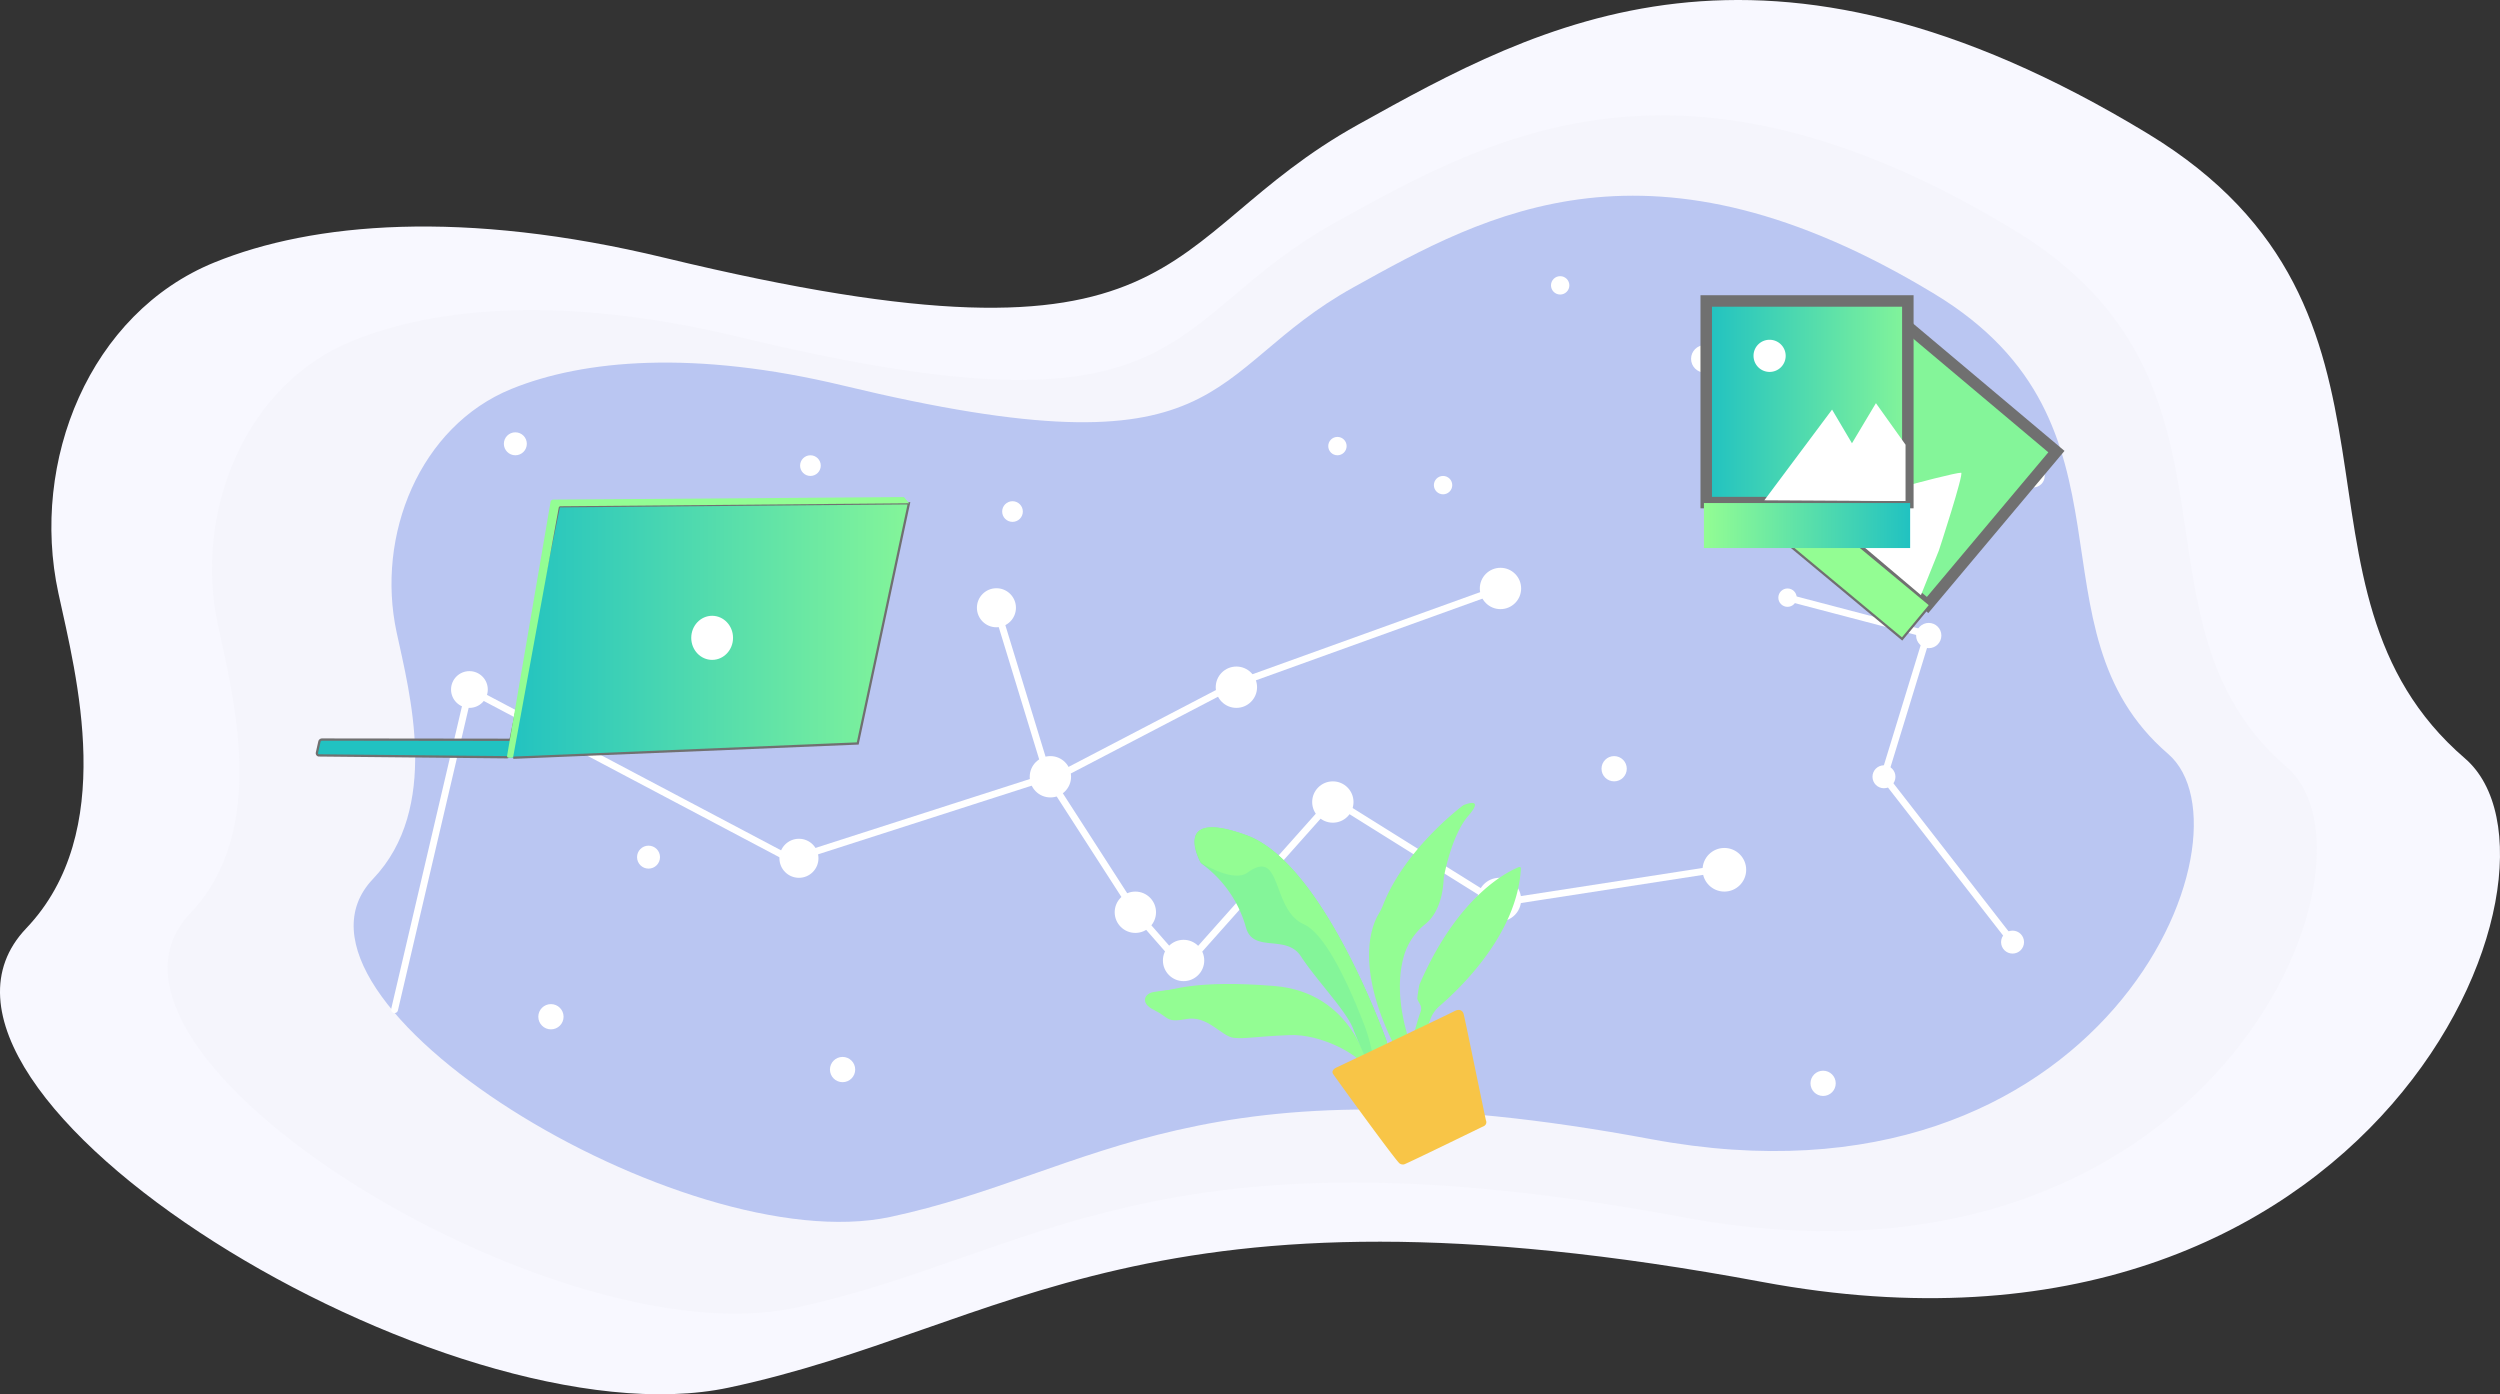 <svg xmlns="http://www.w3.org/2000/svg" xmlns:xlink="http://www.w3.org/1999/xlink" width="1088.691" height="607.177" viewBox="0 0 1088.691 607.177"><rect x="0" y="0" width="1088.691" height="607.177" fill="#333333" stroke="none"/><defs><linearGradient id="a" x1="0.584" y1="4.44" x2="0.416" y2="3.454" gradientUnits="objectBoundingBox"><stop offset="0" stop-color="#21c2c1"></stop><stop offset="1" stop-color="#84f599"></stop></linearGradient><linearGradient id="b" x1="9.639" y1="-20.874" x2="10.635" y2="-20.874" gradientUnits="objectBoundingBox"><stop offset="0" stop-color="#93fd93"></stop><stop offset="1" stop-color="#21c2c1"></stop></linearGradient><linearGradient id="c" x1="0" y1="5.329" x2="1" y2="5.329" xlink:href="#a"></linearGradient><linearGradient id="d" x1="0" y1="-60.308" x2="1" y2="-60.308" xlink:href="#b"></linearGradient><linearGradient id="e" x1="0" y1="5.5" x2="1" y2="5.5" xlink:href="#a"></linearGradient><linearGradient id="f" x1="8" y1="127.468" x2="8.999" y2="127.468" xlink:href="#a"></linearGradient><linearGradient id="g" x1="3.894" y1="9.113" x2="4.894" y2="9.113" xlink:href="#b"></linearGradient><linearGradient id="h" x1="7.771" y1="-33.684" x2="8.556" y2="-33.684" gradientUnits="objectBoundingBox"><stop offset="0" stop-color="#93fd93"></stop><stop offset="0.51" stop-color="#21c2c1"></stop><stop offset="1" stop-color="#84f599"></stop></linearGradient><linearGradient id="i" x1="8.763" y1="-34.242" x2="9.25" y2="-35.862" xlink:href="#h"></linearGradient><linearGradient id="j" x1="17.613" y1="-17.358" x2="19.05" y2="-16.655" xlink:href="#h"></linearGradient><linearGradient id="k" x1="11.149" y1="-12.105" x2="10.461" y2="-11.392" xlink:href="#h"></linearGradient><linearGradient id="l" x1="10.479" y1="-11.894" x2="10.963" y2="-11.894" xlink:href="#h"></linearGradient><linearGradient id="m" x1="18.193" y1="-11.799" x2="19.146" y2="-11.198" xlink:href="#h"></linearGradient><linearGradient id="n" x1="12.384" y1="-20.15" x2="13.319" y2="-20.15" gradientUnits="objectBoundingBox"><stop offset="0" stop-color="#f8c547"></stop><stop offset="1" stop-color="#f71d69"></stop></linearGradient></defs><g transform="translate(0.021 -0.036)"><path d="M25.4,258.3C13,200.9,39,136.4,93.4,114.3c42.8-17.4,108.3-23.2,196-2,232,56,212-8,302-58,79.2-44,176-98,344,4,127.4,77.4,52,198,138,272,55.3,47.6-38,278-306,228s-328.7,20.2-450,46c-122,26-373.9-128.7-306-200C51.4,362.3,33.2,294.3,25.4,258.3Z" fill="#f8f8ff"></path><path d="M94.9,272.3C84.3,223,106.6,167.5,153.4,148.5c36.8-15,93.1-19.9,168.5-1.7,199.4,48.1,182.2-6.9,259.6-49.9,68.1-37.8,151.3-84.2,295.7,3.4,109.5,66.5,44.7,170.2,118.6,233.8,47.5,40.9-32.7,239-263,196S450.3,547.4,346,569.6C241,592,24.4,459.1,82.8,397.8,117.2,361.7,101.5,303.3,94.9,272.3Z" fill="#f5f5fc"></path><path d="M172.7,275.4c-9.1-42.2,10-89.7,50-106,31.5-12.8,79.7-17,144.3-1.5,170.8,41.2,156-5.9,222.3-42.7,58.3-32.4,129.5-72.1,253.2,2.9,93.8,56.9,38.3,145.7,101.6,200.2,40.7,35-28,204.6-225.2,167.8S476.9,511,387.6,530c-89.8,19.1-275.2-94.7-225.2-147.2C191.9,351.9,178.4,301.9,172.7,275.4Z" fill="#bac6f2"></path><circle cx="8" cy="8" r="8" transform="translate(196.4 292.3)" fill="#fff"></circle><circle cx="4.5" cy="4.5" r="4.5" transform="translate(262.4 247.3)" fill="#fff"></circle><circle cx="5" cy="5" r="5" transform="translate(277.4 368.3)" fill="#fff"></circle><circle cx="5.5" cy="5.5" r="5.5" transform="translate(234.4 437.3)" fill="#fff"></circle><circle cx="5.5" cy="5.5" r="5.5" transform="translate(361.4 460.3)" fill="#fff"></circle><circle cx="6" cy="6" r="6" transform="translate(598.4 457.3)" fill="#fff"></circle><circle cx="5.5" cy="5.5" r="5.5" transform="translate(697.4 329.3)" fill="#fff"></circle><circle cx="4" cy="4" r="4" transform="translate(774.4 256.3)" fill="#fff"></circle><circle cx="5.5" cy="5.5" r="5.5" transform="translate(834.4 271.3)" fill="#fff"></circle><circle cx="5" cy="5" r="5" transform="translate(880.4 202.3)" fill="#fff"></circle><circle cx="5" cy="5" r="5" transform="translate(871.4 405.3)" fill="#fff"></circle><circle cx="5.5" cy="5.5" r="5.5" transform="translate(788.4 466.3)" fill="#fff"></circle><circle cx="9" cy="9" r="9" transform="translate(485.4 388.3)" fill="#fff"></circle><circle cx="9" cy="9" r="9" transform="translate(529.4 290.3)" fill="#fff"></circle><circle cx="9" cy="9" r="9" transform="translate(644.4 247.3)" fill="#fff"></circle><circle cx="9.5" cy="9.5" r="9.5" transform="translate(643.4 382.3)" fill="#fff"></circle><circle cx="9.5" cy="9.5" r="9.5" transform="translate(741.4 369.3)" fill="#fff"></circle><circle cx="9" cy="9" r="9" transform="translate(448.4 329.3)" fill="#fff"></circle><circle cx="9" cy="9" r="9" transform="translate(506.4 409.3)" fill="#fff"></circle><circle cx="9" cy="9" r="9" transform="translate(571.4 340.3)" fill="#fff"></circle><circle cx="8.5" cy="8.5" r="8.5" transform="translate(339.4 365.3)" fill="#fff"></circle><circle cx="8.5" cy="8.5" r="8.5" transform="translate(425.4 256.2)" fill="#fff"></circle><path d="M171.8,439.7l32.6-139.4,140,74,112-36,38,59,21,24,65-73,72,45,97-15" fill="none" stroke="#fff" stroke-linecap="round" stroke-linejoin="round" stroke-width="3"></path><path d="M460.3,338.3l76.9-40.1,116.2-41.9" fill="none" stroke="#fff" stroke-miterlimit="10" stroke-width="3"></path><circle cx="4.5" cy="4.5" r="4.5" transform="translate(348.4 198.3)" fill="#fff"></circle><circle cx="4" cy="4" r="4" transform="translate(675.4 120.3)" fill="#fff"></circle><circle cx="4.5" cy="4.5" r="4.5" transform="translate(436.4 218.3)" fill="#fff"></circle><circle cx="4" cy="4" r="4" transform="translate(578.4 190.3)" fill="#fff"></circle><circle cx="3.5" cy="3.5" r="3.5" transform="translate(342.4 293.3)" fill="#fff"></circle><circle cx="6" cy="6" r="6" transform="translate(736.4 150.3)" fill="#fff"></circle><circle cx="4" cy="4" r="4" transform="translate(624.4 207.3)" fill="#fff"></circle><circle cx="5" cy="5" r="5" transform="translate(219.4 188.3)" fill="#fff"></circle><circle cx="5" cy="5" r="5" transform="translate(815.4 333.3)" fill="#fff"></circle><path d="M876.4,410.3l-56-72,19-62-61-16" fill="none" stroke="#fff" stroke-miterlimit="10" stroke-width="3"></path><line x2="22.5" y2="73.6" transform="translate(433.9 264.7)" fill="none" stroke="#fff" stroke-linecap="round" stroke-linejoin="round" stroke-width="3"></line><path d="M772.5,207.4l56.2-66.9,66.8,56.2-56.1,66.8Z" stroke="#707070" stroke-miterlimit="10" stroke-width="5" fill="url(#a)"></path><path d="M756,218.2l12.3-14.7,72.3,60-12.3,14.8Z" stroke="#707070" stroke-miterlimit="10" stroke-width="1" fill="url(#b)"></path><path d="M854,205.9c-4.7,0-61.6,16-61.6,16l44.1,37.3,7.8-19.4C844.3,239.9,855.4,205.9,854,205.9Z" fill="#fff"></path><rect width="87.8" height="87.8" transform="translate(743.7 131.8)" stroke="#707070" stroke-miterlimit="10" stroke-width="1" fill="url(#c)"></rect><rect width="87.8" height="87.8" transform="translate(743 131.1)" fill="none" stroke="#707070" stroke-miterlimit="10" stroke-width="5"></rect><rect width="89.8" height="19.6" transform="translate(742 219.1)" fill="url(#d)"></rect><path d="M792,217.3l24.9-41.7,12.9,18.1v24.5H819.7Z" fill="#fff"></path><path d="M768.3,217.9l29.5-39.5,23.5,39.8Z" fill="#fff"></path><path d="M770.6,148a7,7,0,1,1-7,7,6.957,6.957,0,0,1,7-7h0" fill="#fff"></path><path d="M223.5,330l150-6.2,22.3-104.6-152.4,1.3L220.7,329.9" stroke="#707070" stroke-miterlimit="10" stroke-width="1" fill="url(#e)"></path><ellipse cx="9.1" cy="9.6" rx="9.1" ry="9.6" transform="translate(301 268.2)" fill="#fff"></ellipse><path d="M222.1,322.2l-81.9-.1a1.17,1.17,0,0,0-1.1.8l-1.1,4.9a.968.968,0,0,0,.8,1.2h.2l81.7.8a1.17,1.17,0,0,0,1.1-.8l1.4-5.6c.1-.6-.2-1.2-.8-1.2Z" stroke="#707070" stroke-miterlimit="10" stroke-width="1" fill="url(#f)"></path><path d="M240.9,217.6l152.4-1.1a.864.864,0,0,1,.6.3l2,2.4L244,220.5a.73.73,0,0,0-.7.6L223.5,329.4c0,.3-.4.6-.7.6h-1.3a.684.684,0,0,1-.7-.7v-.1l18.9-110.4A1.216,1.216,0,0,1,240.9,217.6Z" fill="url(#g)"></path><path d="M599.3,469.4s-9.6-34.9-48.9-37.1-40.7-1.3-47.8-.3c-4.1.5-6.5,4.8,0,7.9,6.6,3.2,4.9,5.6,14.1,3.9s15.3,7.7,20.6,8.2,9.2-.6,24.2-1.2c13.7-.6,30,8.5,32.4,13.4s14.2,1.1,14.2,1.1Z" fill="url(#h)"></path><path d="M596,465.5s-6.3-33.3-41.2-36.1-44.3,2-50.6,2.6c-3.6.4,6.7.1,12.5,3.1s4.4,2.4,12.5,2.8c9.4.5,14.4,3,19.1,1.7,6.9-1.8,8.2,5.6,21.5,5.3,12-.3,19.1,11.1,21.3,15.6s12.6,1.4,12.6,1.4Z" fill="url(#i)"></path><path d="M621.3,448l1.7-4.4a13.643,13.643,0,0,1,3.8-5.4c8.4-7.2,34-31.2,35.5-60.1a.536.536,0,0,0-.5-.5h-.3c-4.3,1.7-26,11.7-42.9,50.1a7.421,7.421,0,0,0-.7,2.1c-.2,1.3-.6,3.6-.7,4.8-.1,1.7,2.5,3.2,1.4,6.1s-3,9.9-3,9.9l4.8.9Z" fill="url(#j)"></path><path d="M604,453.9s-27.4-77.8-61.1-90.1c-31-11.3-21.9,8.4-20.2,11.7.1.3.4.5.6.7a51.111,51.111,0,0,1,19.2,27.5c3,11.7,17.6,2.9,24,12.8S586,440,589.1,447.7c3,7.7,6.5,15,6.5,15l8.4-3.8Z" fill="url(#k)"></path><path d="M604,454.2c0-.2-.1-.4-.1-.6-1.8-5.1-28.4-77.9-61-89.8-30.8-11.3-21.9,8.1-20.1,11.5a2.189,2.189,0,0,0,1,.9c2.6,1.5,14,7.9,19.5,3.8,15.2-11,10.2,16.1,24.4,22.5,11.3,5,23,35.3,26.1,43.1a80.026,80.026,0,0,1,3.9,13.5,2.086,2.086,0,0,0,2.6,1.5c.1,0,.1,0,.2-.1a.756.756,0,0,1,.4-.1l1.5-.7a2.388,2.388,0,0,0,1.5-2.2Z" fill="url(#l)"></path><path d="M614.2,454.6s-8.4-21.1-2.5-39.4a27.809,27.809,0,0,1,8.9-12.7c3.2-2.5,7.6-8.2,8.1-20.2,0,0,3.1-18.2,10.7-27s-2.2-4.6-2.2-4.6-25,18.5-34.8,43.1a26.737,26.737,0,0,1-2.2,4.5c-3.1,5.3-10,23.2,7.1,57.3Z" fill="url(#m)"></path><path d="M637.3,441.4s-.8-2.7-4-1c-2.8,1.5-51.5,24.6-51.5,24.6s-2.3,1.1-1.3,2.7,27.8,38.5,29,39a2.466,2.466,0,0,0,1.9.4c1-.2,35-16.8,35-16.8a1.867,1.867,0,0,0,.7-2.3c-.1.1-9.5-46.1-9.8-46.6" fill="url(#n)"></path></g></svg>